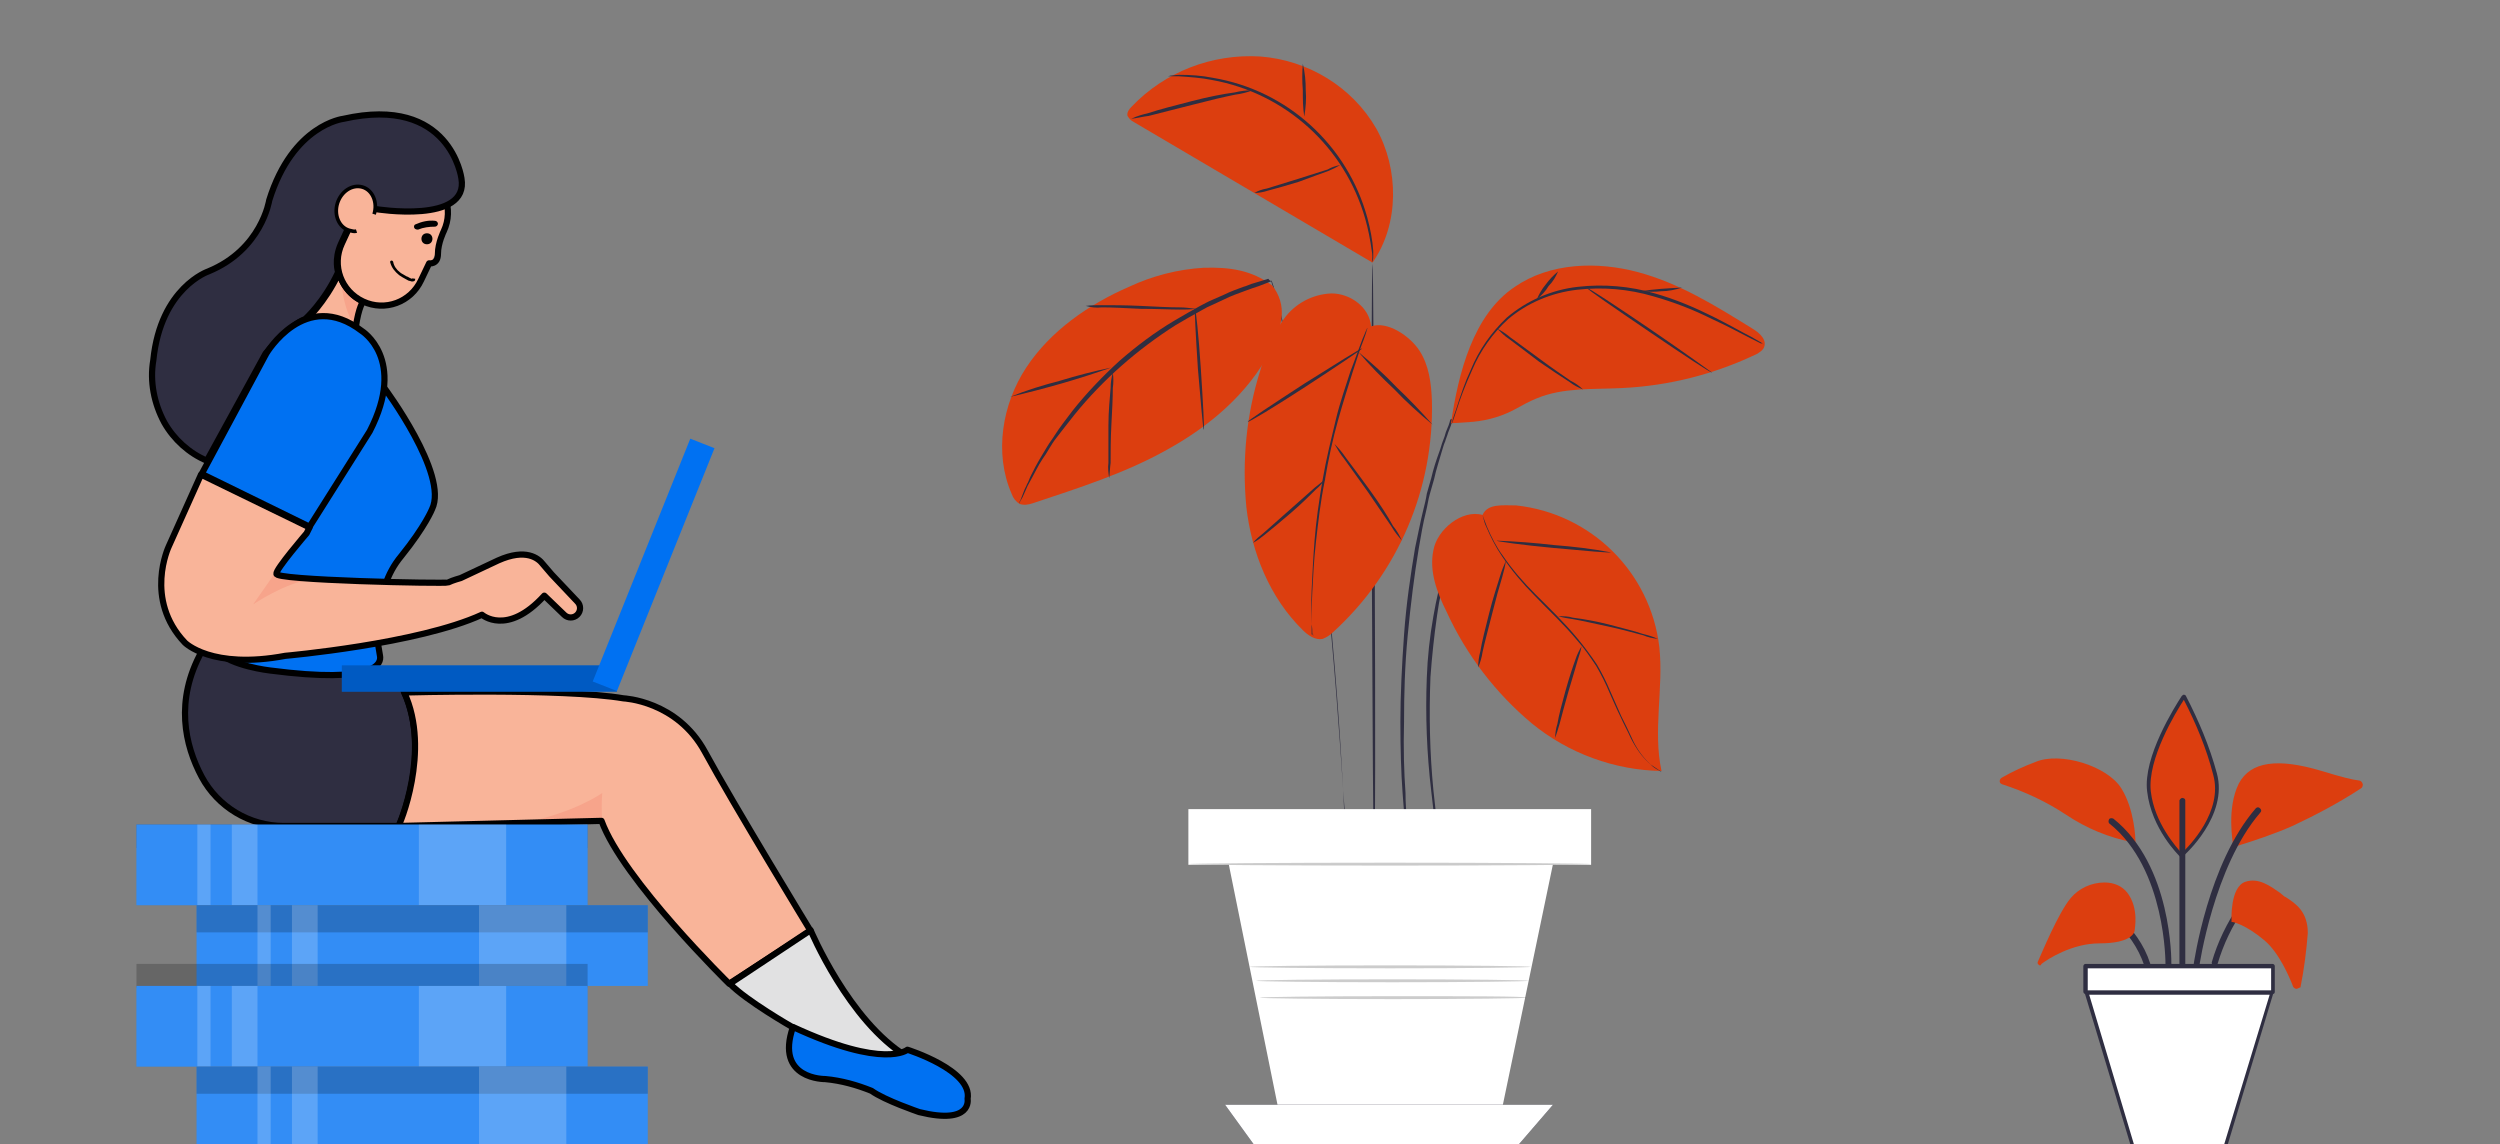 <?xml version="1.0" encoding="utf-8"?>
<!-- Generator: Adobe Illustrator 27.8.1, SVG Export Plug-In . SVG Version: 6.00 Build 0)  -->
<svg version="1.1" id="Layer_1" xmlns="http://www.w3.org/2000/svg" xmlns:xlink="http://www.w3.org/1999/xlink" x="0px" y="0px"
	 viewBox="0 0 340.8 156" style="enable-background:new 0 0 340.8 156;" xml:space="preserve">
<rect x="0" y="0" width="340.8" height="156" fill="#808080" stroke="none"/>
<style type="text/css">
	.st0{fill:#2F2E41;}
	.st1{fill:none;stroke:#000000;stroke-width:0.845;stroke-linecap:round;stroke-linejoin:round;stroke-miterlimit:10;}
	.st2{fill:#F9B499;}
	.st3{fill:#F7A48B;}
	.st4{fill:none;stroke:#000000;stroke-width:0.5;stroke-miterlimit:10;}
	.st5{fill:#0071F2;}
	.st6{fill:#E1E1E2;}
	.st7{opacity:0.2;}
	.st8{fill:#FFFFFF;}
	.st9{fill:#DC3E0F;}
</style>
<path class="st0" d="M50.6,91l3,0.8c0,0,6.2,7.1,0.8,20.8H38.7c-4.7,0-9-2.6-11.2-6.7c-2.3-4.3-3.7-10.4,0-17.1l15.2-7.4L50.6,91z"
	/>
<path class="st1" d="M50.6,91l3,0.8c0,0,6.2,7.1,0.8,20.8H38.7c-4.7,0-9-2.6-11.2-6.7c-2.3-4.3-3.7-10.4,0-17.1l15.2-7.4L50.6,91z"
	/>
<path class="st2" d="M49.5,41.1c0,0-0.6,0.7-1,3.5l-7.1,3l0.3-4c0,0,2.5-2.2,4.5-6.4C46.2,37.1,46.8,39.9,49.5,41.1z"/>
<path class="st3" d="M49.5,41.1c-0.6,1.1-0.9,2.3-1,3.5c0,0-1.7-1.9-2-6.6C46.5,38,47.5,40.2,49.5,41.1z"/>
<path class="st1" d="M49.5,41.1c0,0-0.6,0.7-1,3.5l-7.1,3l0.3-4c0,0,2.5-2.2,4.5-6.4C46.2,37.1,46.8,39.9,49.5,41.1z"/>
<path class="st2" d="M49.8,41.1c-3-1.4-4.3-4.9-2.9-7.9l3.1-6.7c1.4-3,4.9-4.3,7.9-2.9c3,1.4,4.3,4.9,2.9,7.9l-3.1,6.7
	C56.3,41.1,52.8,42.5,49.8,41.1z"/>
<path class="st1" d="M57.4,38.2c-1.4,3-4.9,4.3-7.9,2.9c-3-1.4-4.3-4.9-2.9-7.9l3.1-6.7c1.4-3,4.9-4.3,7.9-2.9
	c3,1.4,4.3,4.9,2.9,7.9c0,0-0.8,1.6-0.8,3.1c0,1.5-1.2,1.3-1.2,1.3L57.4,38.2z"/>
<path class="st0" d="M51.2,28.5c0,0,12.8,2.1,11.7-4.2c0,0-1.5-11.4-16.1-8.1c0,0-6.9,0.8-10.1,11.1c0,0-1,6.7-8.3,9.7
	c0,0-6.5,2.2-7.5,12.1C20.4,52,21,55,22.4,57.6c1.3,2.3,3.4,4.2,5.8,5.2l8-14.6c0,0,3.2-3.9,5.4-4.7c0,0,2.6-2.3,4.5-6.4
	c0,0-0.6-1.7,0.4-3.9l1.8-3.9L51.2,28.5z"/>
<path class="st1" d="M51.2,28.5c0,0,12.8,2.1,11.7-4.2c0,0-1.5-11.4-16.1-8.1c0,0-6.9,0.8-10.1,11.1c0,0-1,6.7-8.3,9.7
	c0,0-6.5,2.2-7.5,12.1C20.4,52,21,55,22.4,57.6c1.3,2.3,3.4,4.2,5.8,5.2l8-14.6c0,0,3.2-3.9,5.4-4.7c0,0,2.6-2.3,4.5-6.4
	c0,0-0.6-1.7,0.4-3.9l1.8-3.9L51.2,28.5z"/>
<path class="st2" d="M51,29.2c0.5-1.6-0.2-3.3-1.6-3.7c-1.4-0.4-2.9,0.6-3.3,2.2c-0.5,1.6,0.2,3.3,1.6,3.7
	C49,31.8,50.5,30.8,51,29.2z"/>
<path class="st4" d="M48.6,31.5c-0.3,0.1-0.6,0-1-0.1c-1.4-0.4-2.1-2.1-1.6-3.7c0.5-1.6,2-2.6,3.4-2.2c1.4,0.4,2.1,2.1,1.6,3.7"/>
<path class="st5" d="M52.4,52.9c0,0,8.8,11.8,6.5,16.5c0,0-0.9,2.3-4.2,6.4c-1,1.2-1.7,2.5-2.2,4c-0.6,1.9-1.2,4.8-1,7.8
	c0.1,0.6,0.2,1.2,0.3,1.8c0.2,1-0.4,3.9-15,2c0,0-5.3-0.6-7.2-2.6l8.8-29.7L52.4,52.9z"/>
<path class="st1" d="M52.4,52.9c0,0,8.8,11.8,6.5,16.5c0,0-0.9,2.3-4.2,6.4c-1,1.2-1.7,2.5-2.2,4c-0.6,1.9-1.2,4.8-1,7.8
	c0.1,0.6,0.2,1.2,0.3,1.8c0.2,1-0.4,3.9-15,2c0,0-5.3-0.6-7.2-2.6l8.8-29.7L52.4,52.9z"/>
<path class="st2" d="M41.8,72.6l0.4-0.8l-14.8-7.2l-4.4,9.8c0,0-3.4,7.2,2.2,13.1c0,0,3.6,3.7,13.7,1.8c0,0,18.1-1.6,26.8-5.6
	c0,0,3.4,3,8.5-2.6l2.7,2.6c0.5,0.5,1.3,0.5,1.8,0c0.5-0.5,0.5-1.3,0-1.8l-3.5-3.7c-0.4-0.5-0.8-0.9-1.2-1.4
	c-0.6-0.8-2.3-2.2-6.1-0.5l-5.1,2.4c0,0-1.1,0.3-1.7,0.6c-0.6,0.3-24.3-0.2-23.6-1.1"/>
<path class="st3" d="M37.5,78.1l-3,4.3c0,0,4.4-3,7.9-3.4L37.5,78.1z"/>
<path class="st1" d="M37.7,78.2c-0.2-0.5,4.1-5.5,4.1-5.5l0.4-0.8l-14.8-7.2l-4.4,9.8c0,0-3.4,7.2,2.2,13.1c0,0,3.6,3.7,13.7,1.8
	c0,0,18.1-1.6,26.8-5.6c0,0,3.4,3,8.5-2.6l2.7,2.6c0.5,0.5,1.3,0.5,1.8,0c0.5-0.5,0.5-1.3,0-1.8l-3.5-3.7c-0.4-0.5-0.8-0.9-1.2-1.4
	c-0.6-0.8-2.3-2.2-6.1-0.5l-5.1,2.4c0,0-1.1,0.3-1.7,0.6C60.7,79.6,37,79.1,37.7,78.2z"/>
<path class="st2" d="M55.1,94.4c0,0,21.7-0.6,29.9,0.8c0,0,7.3,0.3,11.1,7.3c3.8,7,14.4,24.4,14.4,24.4l-11.1,7.2
	c0,0-14.5-14.2-17.4-22.2l-27.7,0.7C54.4,112.7,58.8,102.3,55.1,94.4z"/>
<path class="st3" d="M82.1,111.9c-0.1-1.3-0.1-2.5,0-3.8c0,0-3.9,2.8-11,4.1L82.1,111.9z"/>
<path class="st1" d="M55.1,94.4c0,0,21.7-0.6,29.9,0.8c0,0,7.3,0.3,11.1,7.3c3.8,7,14.4,24.4,14.4,24.4l-11.1,7.2
	c0,0-14.5-14.2-17.4-22.2l-27.7,0.7C54.4,112.7,58.8,102.3,55.1,94.4z"/>
<path class="st6" d="M99.5,134.1c2.2,2.3,8.5,5.9,8.5,5.9v0.9c12.5,5.9,15.6,3.1,15.6,3.1c-7.9-4.8-13.1-17.2-13.1-17.2L99.5,134.1z
	"/>
<path class="st1" d="M99.5,134.1c2.2,2.3,8.5,5.9,8.5,5.9v0.9c12.5,5.9,15.6,3.1,15.6,3.1c-7.9-4.8-13.1-17.2-13.1-17.2L99.5,134.1z
	"/>
<path class="st5" d="M112.5,147.1c2.2,0.2,4.3,0.8,6.3,1.6c1.8,1.3,6.5,2.9,6.5,2.9c7.3,1.8,6.6-1.8,6.6-1.8
	c0.7-3.9-8.2-6.7-8.2-6.7s-3.1,2.7-15.6-3.1C105.6,147.2,112.5,147.1,112.5,147.1z"/>
<path class="st1" d="M112.5,147.1c2.2,0.2,4.3,0.8,6.3,1.6c1.8,1.3,6.5,2.9,6.5,2.9c7.3,1.8,6.6-1.8,6.6-1.8
	c0.7-3.9-8.2-6.7-8.2-6.7s-3.1,2.7-15.6-3.1C105.6,147.2,112.5,147.1,112.5,147.1z"/>
<path class="st5" d="M84.1,90.7H46.6v3.6h37.5V90.7z"/>
<g class="st7">
	<path d="M84.1,90.7H46.6v3.6h37.5V90.7z"/>
</g>
<path class="st5" d="M94.1,59.8L80.8,92.9l3.3,1.3l13.3-33.1L94.1,59.8z"/>
<path class="st5" d="M42.2,71.8l-14.7-7.2l8.8-16.4c0,0,5.3-9,13-3.1c0,0,6.2,3.8,1.1,13.7L42.2,71.8z"/>
<path class="st1" d="M42.2,71.8l-14.7-7.2l8.8-16.4c0,0,5.3-9,13-3.1c0,0,6.2,3.8,1.1,13.7L42.2,71.8z"/>
<g class="st7">
	<path d="M80.2,112.4H18.6v3.2h61.5V112.4z"/>
</g>
<path class="st5" d="M80.2,112.4H18.6v11h61.5V112.4z"/>
<g class="st7">
	<path class="st8" d="M80.2,112.4H18.6v11h61.5V112.4z"/>
</g>
<g class="st7">
	<path class="st8" d="M69,112.4H57.1v11H69V112.4z"/>
</g>
<g class="st7">
	<path class="st8" d="M35.1,112.4h-3.5v11h3.5V112.4z"/>
</g>
<g class="st7">
	<path class="st8" d="M28.7,112.4h-1.8v11h1.8V112.4z"/>
</g>
<path class="st5" d="M88.4,123.4H26.8v11h61.5V123.4z"/>
<g class="st7">
	<path class="st8" d="M88.4,123.4H26.8v11h61.5V123.4z"/>
</g>
<g class="st7">
	<path d="M88.4,123.4H26.8v3.7h61.5V123.4z"/>
</g>
<g class="st7">
	<path class="st8" d="M77.2,123.4H65.3v11h11.9V123.4z"/>
</g>
<g class="st7">
	<path class="st8" d="M43.3,123.4h-3.5v11h3.5V123.4z"/>
</g>
<g class="st7">
	<path class="st8" d="M36.9,123.4h-1.8v11h1.8V123.4z"/>
</g>
<path d="M58.2,33.3c1,0,1-1.5,0-1.5S57.2,33.3,58.2,33.3z"/>
<path d="M57,31.3c0.7-0.3,1.5-0.4,2.3-0.4c0.2,0,0.4-0.2,0.4-0.4c0-0.2-0.2-0.4-0.4-0.4c-0.9-0.1-1.8,0.1-2.7,0.5
	c-0.2,0.1-0.2,0.4-0.1,0.5C56.6,31.3,56.9,31.3,57,31.3z"/>
<path d="M56.1,38c0,0-0.2-0.1-0.2-0.1c-0.1,0-0.1-0.1-0.2-0.1c-0.1-0.1-0.3-0.1-0.4-0.2c-0.3-0.2-0.6-0.3-0.8-0.5
	c-0.4-0.3-0.8-0.8-0.9-1.4c-0.1-0.3-0.5-0.2-0.4,0.1c0.2,0.7,0.6,1.2,1.2,1.7c0.3,0.2,0.6,0.4,1,0.6c0.2,0.1,0.3,0.2,0.5,0.2
	c0.2,0.1,0.4,0.1,0.6,0c0.1-0.1,0.1-0.2,0.1-0.3C56.4,38,56.2,37.9,56.1,38z"/>
<g class="st7">
	<path d="M80.2,131.4H18.6v3.2h61.5V131.4z"/>
</g>
<path class="st5" d="M80.2,134.4H18.6v11h61.5V134.4z"/>
<g class="st7">
	<path class="st8" d="M80.2,134.4H18.6v11h61.5V134.4z"/>
</g>
<g class="st7">
	<path class="st8" d="M69,134.4H57.1v11H69V134.4z"/>
</g>
<g class="st7">
	<path class="st8" d="M35.1,134.4h-3.5v11h3.5V134.4z"/>
</g>
<g class="st7">
	<path class="st8" d="M28.7,134.4h-1.8v11h1.8V134.4z"/>
</g>
<path class="st5" d="M88.4,145.4H26.8v11h61.5V145.4z"/>
<g class="st7">
	<path class="st8" d="M88.4,145.4H26.8v11h61.5V145.4z"/>
</g>
<g class="st7">
	<path d="M88.4,145.4H26.8v3.7h61.5V145.4z"/>
</g>
<g class="st7">
	<path class="st8" d="M77.2,145.4H65.3v11h11.9V145.4z"/>
</g>
<g class="st7">
	<path class="st8" d="M43.3,145.4h-3.5v11h3.5V145.4z"/>
</g>
<g class="st7">
	<path class="st8" d="M36.9,145.4h-1.8v11h1.8V145.4z"/>
</g>
<path class="st9" d="M290.8,114.6c0,0-0.2-4.1-1.9-7c-1.8-2.9-8.1-4.9-11.4-3.5c-1.5,0.6-3,1.3-4.4,2.1c-0.2,0.1-0.2,0.4,0,0.5
	c3.1,1,6.1,2.5,8.8,4.3C284.6,112.8,287.6,114,290.8,114.6z"/>
<path class="st9" d="M291,114.9l-0.3-0.1c-3.2-0.6-6.3-1.9-9-3.7c-2.7-1.8-5.7-3.2-8.8-4.2c-0.2-0.1-0.3-0.2-0.3-0.4
	c0-0.2,0.1-0.4,0.3-0.5c1.4-0.8,2.9-1.5,4.5-2.1c3.4-1.5,9.9,0.5,11.8,3.6c1.8,2.9,1.9,6.9,1.9,7.1V114.9z M280.1,103.9
	c-0.9,0-1.8,0.1-2.5,0.4c-1.5,0.6-3,1.3-4.4,2.1c3.2,1,6.1,2.5,8.9,4.3c2.6,1.7,5.4,2.9,8.5,3.6c-0.1-1-0.4-4.2-1.8-6.5
	C287.3,105.6,283.3,103.9,280.1,103.9z"/>
<path class="st9" d="M297.4,116.7c0,0-3.8-3.6-4.4-8.7c-0.6-4.6,3.8-11.5,4.6-12.8c0.1-0.1,0.2-0.1,0.2,0c1.7,3.3,3.1,6.8,4.2,10.4
	C303.6,111.3,297.4,116.7,297.4,116.7z"/>
<path class="st0" d="M297.4,117l-0.2-0.2c-0.2-0.2-3.9-3.8-4.5-8.9c-0.6-4.7,3.8-11.6,4.7-13c0.1-0.1,0.2-0.2,0.3-0.2
	c0.1,0,0.3,0.1,0.3,0.2c1.7,3.3,3.2,6.8,4.2,10.5c1.6,5.8-4.4,11.2-4.7,11.4L297.4,117z M297.7,95.4c-1.1,1.7-5,8.1-4.5,12.5
	c0.5,4.3,3.5,7.6,4.2,8.4c1-0.9,5.7-5.7,4.3-10.7C300.8,102.1,299.4,98.7,297.7,95.4z"/>
<path class="st9" d="M304.7,115.1c0,0-1-4.8,0.8-8.1c1.8-3.3,6.3-3,11-1.6c2.7,0.8,4.2,1.2,5.1,1.3c0.3,0.1,0.4,0.5,0.1,0.6
	c-2.9,1.9-6,3.6-9.2,5C310,113.5,307.4,114.4,304.7,115.1z"/>
<path class="st9" d="M304.5,115.4l-0.1-0.3c0-0.2-0.9-4.9,0.8-8.3c1.6-3,5.3-3.5,11.3-1.7c2.6,0.8,4.2,1.2,5.1,1.3
	c0.2,0,0.4,0.2,0.5,0.5c0,0.3-0.1,0.5-0.3,0.6c-2.9,1.9-6.1,3.6-9.3,5.1c-2.5,1.1-5.2,2-7.8,2.8L304.5,115.4z M310.8,104.6
	c-2.5,0-4.2,0.8-5,2.5c-1.5,2.8-1,6.6-0.8,7.7c2.5-0.7,5.1-1.6,7.5-2.6c3.2-1.4,6.3-3.1,9.2-5c0.1,0,0.1-0.1,0-0.1
	c0,0,0-0.1-0.1-0.1c-0.9-0.2-2.5-0.5-5.1-1.3C314.2,105,312.4,104.6,310.8,104.6z"/>
<path class="st0" d="M297.5,132.2c-0.2,0-0.4-0.2-0.4-0.4v-22.7c0.1-0.2,0.3-0.4,0.5-0.3c0.2,0,0.3,0.2,0.3,0.3v22.7
	C297.9,132,297.7,132.2,297.5,132.2z"/>
<path class="st0" d="M299.4,132.2L299.4,132.2c-0.3,0-0.5-0.2-0.4-0.5c0.1-0.6,2-14,8.5-21.5c0.2-0.2,0.4-0.2,0.6,0
	c0.2,0.2,0.2,0.4,0,0.6c-6.3,7.3-8.3,20.9-8.3,21C299.8,132,299.6,132.2,299.4,132.2z"/>
<path class="st0" d="M295.6,131.9c-0.2,0-0.4-0.2-0.4-0.4v0c0-0.1,0.1-13-7.6-19.2c-0.2-0.1-0.2-0.4-0.1-0.6
	c0.1-0.2,0.4-0.2,0.6-0.1c8,6.4,7.9,19.3,7.9,19.8C296,131.7,295.8,131.9,295.6,131.9z"/>
<path class="st0" d="M301.9,131.7h-0.1c-0.2-0.1-0.3-0.3-0.3-0.5c0.8-2.8,2.1-5.4,3.7-7.8c0.1-0.2,0.4-0.2,0.6-0.1
	c0.2,0.1,0.2,0.4,0.1,0.6c-1.6,2.3-2.8,4.8-3.6,7.5C302.3,131.6,302.1,131.7,301.9,131.7z"/>
<path class="st9" d="M304.4,125.4c0,0-0.2-4.4,1.7-5.1c1.9-0.6,3.7,1,5.1,1.9c1.4,1,3,1.9,3,4.8c-0.2,2.5-0.5,4.9-1,7.3
	c0,0.2-0.3,0.2-0.4,0c-0.6-1.5-2-4.7-4-6.4C306.2,125.7,304.4,125.4,304.4,125.4z"/>
<path class="st9" d="M313.1,134.8c-0.2,0-0.4-0.1-0.5-0.3c-0.5-1.3-1.9-4.6-3.9-6.3c-2.6-2.2-4.3-2.5-4.3-2.5l-0.2,0v-0.2
	c0-0.2-0.2-4.6,1.9-5.3c1.8-0.6,3.4,0.6,4.7,1.5c0.2,0.2,0.4,0.3,0.6,0.5l0.2,0.1c1.4,0.9,3,2,3,4.9c-0.2,2.5-0.5,4.9-1,7.4
	C313.5,134.6,313.4,134.7,313.1,134.8C313.1,134.8,313.1,134.8,313.1,134.8z M304.7,125.2c0.5,0.2,2.2,0.7,4.4,2.5
	c2,1.7,3.5,5,4,6.4c0.5-2.4,0.8-4.8,0.9-7.2c0-2.6-1.4-3.5-2.8-4.4l-0.2-0.1c-0.2-0.1-0.4-0.3-0.7-0.5c-1.3-0.9-2.7-1.9-4.2-1.4
	C304.9,121,304.7,123.9,304.7,125.2z"/>
<path class="st0" d="M292.7,131.9c-0.2,0-0.3-0.1-0.4-0.3c-0.8-2.4-2.3-4.5-4.1-6.1c-0.2-0.2-0.2-0.4,0-0.6c0.1-0.1,0.3-0.2,0.5-0.1
	c2,1.8,3.6,4,4.4,6.5c0.1,0.2,0,0.4-0.2,0.5c0,0,0,0,0,0C292.8,131.9,292.8,131.9,292.7,131.9z"/>
<path class="st9" d="M290.8,126.9c0,0,0.6-2.9-1-4.9c-1.6-2.1-5.4-1.6-7.3,0.6c-1.7,2-4,7.4-4.5,8.7c0,0.1,0,0.1,0.1,0.1
	c0.8-0.6,4.2-2.9,8-2.9C290.6,128.5,290.8,126.9,290.8,126.9z"/>
<path class="st9" d="M278.1,131.6c-0.1,0-0.1,0-0.2-0.1c-0.1-0.1-0.2-0.2-0.1-0.4c0.5-1.1,2.8-6.7,4.5-8.7c1.1-1.3,2.8-2.1,4.6-2.1
	c1.3,0,2.4,0.5,3.1,1.4c1.6,2.1,1,4.9,1,5.1c0,0.3-0.4,1.8-4.8,1.8c-3.7,0-7,2.1-7.9,2.8C278.2,131.6,278.2,131.6,278.1,131.6z
	 M286.8,120.9c-1.5,0-3.1,0.7-4.1,1.9c-1.4,1.7-3.4,6.2-4.2,8c1.4-0.9,4.3-2.5,7.7-2.5c4.1,0,4.3-1.4,4.3-1.4v0c0,0,0.6-2.8-0.9-4.7
	c-0.6-0.8-1.6-1.2-2.7-1.2C286.9,120.9,286.8,120.9,286.8,120.9z"/>
<path class="st8" d="M303.4,156.2h-12.7l-6.3-21h25.3L303.4,156.2z"/>
<path class="st0" d="M303.4,156.5h-12.7c-0.1,0-0.2-0.1-0.2-0.2l-6.3-20.9c0-0.1,0-0.2,0-0.2c0.1-0.1,0.1-0.1,0.2-0.1h25.3
	c0.1,0,0.2,0,0.2,0.1c0.1,0.1,0.1,0.2,0,0.2l-6.3,20.9C303.6,156.4,303.5,156.5,303.4,156.5z M290.9,156h12.3l6.2-20.4h-24.6
	L290.9,156z"/>
<path class="st8" d="M309.8,131.8h-25.5v3.5h25.5V131.8z"/>
<path class="st0" d="M309.8,135.5h-25.5c-0.1,0-0.3-0.1-0.3-0.3v-3.5c0-0.1,0.1-0.3,0.3-0.3h25.5c0.1,0,0.3,0.1,0.3,0.3v3.5
	C310.1,135.4,310,135.5,309.8,135.5z M284.6,135h25v-3h-25V135z"/>
<path class="st0" d="M187.3,116.5c-0.1,0-0.2-18.1-0.3-40.3c-0.1-22.3,0-40.3,0.1-40.3s0.2,18.1,0.3,40.3
	C187.5,98.4,187.5,116.5,187.3,116.5z"/>
<path class="st0" d="M199.6,71.3c0,0.2-0.1,0.3-0.2,0.4l-0.5,1.2l-0.3,0.8c-0.1,0.3-0.2,0.7-0.4,1c-0.1,0.4-0.3,0.8-0.4,1.2
	c-0.2,0.4-0.3,0.9-0.4,1.3c-0.7,2.2-1.2,4.5-1.5,6.7c-0.4,2.8-0.7,5.6-0.9,8.4c-0.2,5.1-0.1,10.3,0.4,15.4c0.2,2,0.4,3.5,0.5,4.6
	c0.1,0.5,0.1,0.9,0.1,1.3c0,0.2,0,0.3,0,0.4c-0.1-0.1-0.1-0.3-0.1-0.4c-0.1-0.3-0.1-0.7-0.2-1.2c-0.2-1.1-0.4-2.7-0.6-4.6
	c-0.6-5.1-0.8-10.3-0.6-15.4c0.1-2.8,0.4-5.6,0.9-8.4c0.4-2.3,0.9-4.5,1.6-6.7c0.2-0.5,0.3-0.9,0.4-1.3c0.2-0.4,0.3-0.8,0.5-1.2
	c0.2-0.4,0.3-0.7,0.4-1c0.1-0.3,0.3-0.6,0.4-0.8c0.2-0.5,0.4-0.8,0.6-1.1C199.4,71.6,199.5,71.4,199.6,71.3z"/>
<path class="st0" d="M198.2,56.7c-0.1,0.2-0.1,0.4-0.2,0.6c-0.1,0.4-0.3,1-0.6,1.7c-0.1,0.4-0.3,0.8-0.4,1.2
	c-0.2,0.4-0.3,0.9-0.5,1.5c-0.3,1.1-0.7,2.2-1,3.6c-0.2,0.7-0.4,1.4-0.6,2.1c-0.2,0.7-0.3,1.5-0.5,2.3c-0.4,1.6-0.7,3.3-1,5.1
	c-0.6,3.6-1.1,7.6-1.5,11.8s-0.5,8.1-0.5,11.8c-0.1,3.7,0,6.9,0.2,9.7c0,1.4,0.1,2.6,0.2,3.7c0.1,1.1,0.1,2,0.2,2.8s0.1,1.3,0.1,1.8
	c0,0.2,0,0.4,0,0.6c-0.1-0.2-0.1-0.4-0.1-0.6c-0.1-0.4-0.1-1-0.2-1.8c-0.1-0.7-0.2-1.7-0.3-2.8c-0.1-1.1-0.2-2.3-0.3-3.7
	c-0.2-2.7-0.3-6-0.3-9.7c0-3.6,0.2-7.7,0.5-11.9c0.3-4.2,0.9-8.2,1.5-11.8c0.4-1.8,0.7-3.5,1.1-5.1c0.2-0.8,0.4-1.6,0.5-2.3
	c0.2-0.7,0.4-1.4,0.6-2.1c0.3-1.3,0.7-2.5,1.1-3.6c0.2-0.5,0.3-1,0.5-1.5s0.3-0.8,0.4-1.2c0.3-0.7,0.5-1.2,0.6-1.7
	C198,57.1,198.1,56.9,198.2,56.7z"/>
<path class="st0" d="M183.9,119.7c0-0.1,0-0.1,0-0.2c0-0.2,0-0.4-0.1-0.6c0-0.6-0.1-1.4-0.1-2.4c-0.1-2.1-0.3-5.1-0.6-8.8
	c-0.5-7.4-1.2-17.7-2.4-29c-0.6-5.6-1.4-11-2.2-15.9c-0.4-2.4-0.8-4.7-1.2-6.9c-0.4-2.1-0.8-4.1-1.2-6c-0.4-1.8-0.8-3.5-1.1-4.9
	c-0.3-1.4-0.6-2.7-0.9-3.7c-0.3-1-0.4-1.8-0.6-2.3c-0.1-0.2-0.1-0.4-0.2-0.6c0-0.2,0-0.2,0-0.2c0,0.1,0.1,0.1,0.1,0.2l0.2,0.6
	l0.6,2.3c0.3,1,0.6,2.2,0.9,3.7c0.3,1.4,0.8,3.1,1.1,4.9c0.4,1.8,0.8,3.8,1.2,6c0.4,2.2,0.8,4.5,1.2,6.9c0.8,4.9,1.5,10.2,2.2,15.9
	c1.2,11.3,1.9,21.6,2.3,29c0.2,3.7,0.3,6.7,0.4,8.8c0,1,0.1,1.8,0.1,2.4v0.6C183.8,119.5,183.8,119.6,183.9,119.7z"/>
<path class="st8" d="M216.9,110.3H162v7.6h54.9V110.3z"/>
<path class="st8" d="M167.5,117.8l7.4,36.5h29.2l7.6-36.5L167.5,117.8z"/>
<path class="st0" d="M167,150.6l4.2,5.8h35.5l5-5.8H167z"/>
<path class="st8" d="M167,150.6l4.2,5.8h35.5l5-5.8H167z"/>
<path class="st9" d="M186.9,44.5c-0.2-2.6-2.8-4.5-5.4-4.5c-2.6,0.1-5,1.4-6.5,3.5c-1.5,2.1-2.5,4.5-3.2,7c-1.9,6-2.5,12.3-1.9,18.6
	c0.7,6.2,3.2,12.4,7.7,16.8c0.7,0.7,1.7,1.4,2.7,1.2c0.5-0.2,1-0.5,1.4-0.9c8.9-8.1,13.8-19.6,13.5-31.6c-0.1-2.4-0.4-4.8-1.7-6.8
	C192.2,45.8,189.1,43.7,186.9,44.5"/>
<path class="st9" d="M187.1,35.8l-32.6-19.2c-0.4-0.2-0.6-0.5-0.8-0.8c-0.1-0.5,0.2-0.9,0.6-1.3c4.5-4.7,10.9-7.2,17.5-6.8
	c6.5,0.5,12.5,4.1,15.8,9.8C190.7,23,190.8,30.5,187.1,35.8"/>
<path class="st0" d="M159.2,10.4l0.4-0.1c0.3,0,0.7-0.1,1.2-0.1c1.5,0,3,0.1,4.5,0.4c10.2,1.7,18.4,9.2,21.1,19.1
	c0.4,1.5,0.7,3,0.8,4.5c0,0.3,0,0.6,0,0.9c0,0.3-0.1,0.5-0.2,0.7c0.1-0.5,0.1-1.1,0-1.6c-0.2-1.5-0.5-3-0.9-4.4
	c-2.8-9.8-10.9-17.1-20.9-18.9c-1.5-0.3-3-0.4-4.5-0.5C160.2,10.4,159.7,10.4,159.2,10.4z"/>
<path class="st0" d="M182.7,22.5c-0.5,0.3-1.1,0.6-1.6,0.8c-1.1,0.4-2.5,0.9-4.1,1.5c-1.6,0.5-3.1,0.9-4.2,1.2
	c-0.6,0.2-1.2,0.3-1.8,0.3c0.5-0.3,1.1-0.5,1.7-0.6l4.2-1.3l4.1-1.3C181.5,22.8,182.1,22.6,182.7,22.5z"/>
<path class="st0" d="M177.6,8.7c0.3,1.2,0.4,2.4,0.4,3.6c0.1,1.2,0,2.4-0.2,3.6c-0.2-1.2-0.2-2.4-0.2-3.6
	C177.5,11.1,177.5,9.9,177.6,8.7z"/>
<path class="st0" d="M154.2,16.2c0.8-0.4,1.6-0.6,2.4-0.8c1.5-0.5,3.5-1,5.8-1.6c2.3-0.6,4.4-1,5.9-1.2c0.8-0.2,1.7-0.3,2.5-0.3
	c-0.8,0.3-1.6,0.5-2.4,0.6c-1.5,0.3-3.6,0.8-5.9,1.4c-2.3,0.6-4.4,1.1-5.9,1.5C155.8,15.9,155,16.1,154.2,16.2z"/>
<path class="st9" d="M173.4,38.9c-2.8-2.1-5.8-2.5-9.3-2.4c-3.5,0.2-7,1.1-10.2,2.6c-5.5,2.4-10.7,6-14,11c-3.3,5-4.4,11.7-2,17.2
	c0.2,0.6,0.6,1.1,1.1,1.4c0.6,0.2,1.2,0.1,1.8-0.1c6.3-2.1,12.6-4.1,18.3-7.3c5.8-3.2,11-7.6,14.1-13.5c0.8-1.4,1.3-2.9,1.5-4.5
	C174.9,41.7,174.4,40.1,173.4,38.9"/>
<path class="st0" d="M173.4,38.3c-0.2,0.1-0.3,0.1-0.5,0.2l-1.3,0.5l-0.9,0.3l-1.1,0.4c-0.8,0.3-1.7,0.6-2.7,1.1l-1.5,0.7
	c-0.5,0.2-1.1,0.5-1.6,0.8c-1.1,0.6-2.3,1.3-3.5,2c-5.2,3.3-9.9,7.4-13.8,12.2c-0.9,1.1-1.7,2.2-2.5,3.2c-0.4,0.5-0.7,1-1,1.5
	c-0.3,0.5-0.6,1-0.9,1.4c-0.6,0.9-1,1.8-1.4,2.5c-0.2,0.4-0.4,0.7-0.6,1.1l-0.4,0.9c-0.2,0.5-0.4,0.9-0.6,1.2
	c-0.1,0.2-0.2,0.3-0.2,0.4c0-0.2,0.1-0.3,0.2-0.5l0.5-1.3c0.1-0.3,0.3-0.6,0.4-0.9c0.2-0.3,0.3-0.7,0.5-1.1c0.4-0.8,0.8-1.6,1.4-2.6
	l0.9-1.5c0.3-0.5,0.7-1,1-1.5c0.7-1.1,1.5-2.1,2.4-3.3c1.9-2.4,4.1-4.7,6.4-6.8c2.3-2,4.8-3.9,7.5-5.5c1.2-0.7,2.4-1.4,3.5-2
	c0.6-0.3,1.1-0.6,1.6-0.8l1.6-0.7c1-0.5,1.9-0.8,2.7-1.1c0.4-0.1,0.8-0.3,1.1-0.4l1-0.3l1.3-0.4C173.1,38.3,173.2,38.3,173.4,38.3z"
	/>
<path class="st0" d="M151.5,50.1c-4.5,1.6-9.1,2.9-13.8,4c2.2-0.9,4.5-1.6,6.8-2.2C146.8,51.2,149.1,50.6,151.5,50.1z"/>
<path class="st0" d="M151.2,65.2c-0.1-0.7-0.2-1.4-0.1-2.1v-5.1c0-2,0.2-3.8,0.3-5.1c0-0.7,0.1-1.4,0.3-2.1c0.1,0.7,0.1,1.4,0,2.1
	c0,1.4-0.1,3.2-0.2,5.1c-0.1,1.9-0.1,3.7-0.1,5.1C151.3,63.8,151.3,64.5,151.2,65.2z"/>
<path class="st0" d="M164.1,58.6c-0.1,0-0.4-3.7-0.8-8.3c-0.3-4.6-0.5-8.3-0.4-8.3c0.1,0,0.5,3.7,0.8,8.3
	C164,54.9,164.2,58.6,164.1,58.6z"/>
<path class="st0" d="M148,41.7c0.7-0.1,1.5-0.1,2.2-0.1c1.4,0,3.2,0,5.3,0.1c2.1,0.1,3.9,0.2,5.3,0.2c0.7,0,1.5,0.1,2.2,0.2
	c-0.7,0.1-1.5,0.1-2.2,0.1c-1.3,0-3.2-0.1-5.3-0.1c-2-0.1-3.9-0.2-5.3-0.2C149.5,42,148.7,41.9,148,41.7z"/>
<path class="st0" d="M179,86.7c0-0.1-0.1-0.3-0.1-0.4c0-0.3,0-0.7-0.1-1.2c0-1.1-0.1-2.7,0-4.6c0.1-2,0.2-4.3,0.4-6.8
	c0.2-2.6,0.6-5.4,1.1-8.3c0.5-2.9,1.2-5.7,1.8-8.2c0.6-2.5,1.4-4.7,2-6.6c0.7-1.8,1.2-3.3,1.6-4.3c0.2-0.5,0.4-0.9,0.5-1.2
	c0.1-0.1,0.1-0.3,0.2-0.4c0,0.2-0.1,0.3-0.1,0.4c-0.1,0.3-0.2,0.7-0.4,1.2c-0.4,1-0.9,2.5-1.5,4.4c-0.6,1.9-1.3,4.1-2,6.6
	c-0.7,2.5-1.3,5.2-1.8,8.2c-0.6,2.9-0.9,5.7-1.2,8.3c-0.3,2.6-0.4,4.9-0.5,6.8c-0.1,1.9-0.1,3.5-0.1,4.6v1.3
	C179.1,86.4,179,86.6,179,86.7z"/>
<path class="st0" d="M180.7,65.3c-0.4,0.5-0.8,1-1.3,1.4c-0.8,0.8-2,2-3.4,3.2c-1.4,1.2-2.6,2.2-3.6,3c-0.5,0.4-1,0.8-1.6,1.1
	c0.4-0.5,0.9-0.9,1.4-1.3l3.5-3.1l3.5-3.1C179.7,66.1,180.2,65.7,180.7,65.3z"/>
<path class="st0" d="M191.1,73.7c-0.5-0.6-1-1.2-1.4-1.9l-3.2-4.7l-3.3-4.6c-0.5-0.6-0.9-1.3-1.3-2c0.6,0.6,1.1,1.2,1.5,1.8
	c0.9,1.2,2.1,2.8,3.4,4.6c1.3,1.8,2.4,3.5,3.1,4.8C190.4,72.3,190.8,73,191.1,73.7z"/>
<path class="st0" d="M185.7,47.5c0,0.1-3.4,2.4-7.7,5.2c-4.3,2.8-7.8,4.9-7.9,4.8s3.4-2.4,7.7-5.2C182.1,49.6,185.6,47.4,185.7,47.5
	z"/>
<path class="st0" d="M195.3,57.9c-1.8-1.5-3.6-3.1-5.2-4.8c-1.7-1.6-3.4-3.3-4.9-5.1c1.8,1.5,3.6,3.1,5.2,4.8
	C192.2,54.5,193.8,56.2,195.3,57.9z"/>
<path class="st9" d="M197.8,57.7l3-0.2c2.1-0.2,4.1-0.8,5.9-1.8c0.9-0.5,1.8-1,2.8-1.4c3.6-1.5,7.7-1.2,11.6-1.4
	c6.4-0.3,12.7-1.9,18.5-4.7c0.3-0.2,0.6-0.4,0.8-0.7c0.6-1.1-0.5-2.1-1.5-2.7c-5-3.1-10-6.2-15.6-7.7c-5.6-1.5-12-1.3-16.8,2
	C200.8,42.9,198.8,50.9,197.8,57.7"/>
<path class="st0" d="M240.5,47c-0.2-0.1-0.3-0.2-0.5-0.2l-1.4-0.7c-1.2-0.6-3-1.6-5.2-2.6c-2.6-1.3-5.2-2.3-8-3.1
	c-3.4-1-6.9-1.3-10.4-0.9c-3.5,0.4-6.8,1.8-9.4,4c-2.1,1.9-3.8,4.3-4.9,6.9c-1,2.2-1.7,4.1-2.1,5.4l-0.5,1.5
	c-0.1,0.2-0.1,0.3-0.2,0.5c0-0.2,0.1-0.4,0.1-0.5c0.1-0.4,0.3-0.9,0.5-1.5c0.6-1.9,1.2-3.7,2-5.4c1.1-2.7,2.8-5.1,4.9-7.1
	c2.7-2.3,6.1-3.8,9.7-4.2c3.5-0.4,7.1-0.1,10.5,0.9c2.8,0.8,5.4,1.9,8,3.2c2.2,1.1,3.9,2.1,5.1,2.7l1.4,0.8
	C240.2,46.8,240.3,46.9,240.5,47z"/>
<path class="st0" d="M233.4,50.8c-0.1,0.1-3.9-2.4-8.6-5.6c-4.7-3.2-8.5-5.8-8.4-5.9c0.1-0.1,3.9,2.4,8.6,5.6
	C229.7,48.1,233.4,50.8,233.4,50.8z"/>
<path class="st0" d="M229.3,39.2c-0.9,0.3-1.9,0.5-2.8,0.5c-0.9,0.1-1.9,0.1-2.8,0C225.5,39.4,227.4,39.3,229.3,39.2z"/>
<path class="st0" d="M212.4,37c-0.3,0.7-0.7,1.4-1.3,2c-0.4,0.7-1,1.3-1.6,1.8c0.3-0.7,0.7-1.4,1.2-2
	C211.2,38.1,211.8,37.5,212.4,37z"/>
<path class="st0" d="M215.8,53.1c-0.7-0.3-1.3-0.6-1.8-1c-1.1-0.7-2.6-1.7-4.2-2.8c-1.6-1.2-3-2.3-4.1-3.1c-0.6-0.4-1.1-0.9-1.6-1.4
	c0.6,0.3,1.2,0.7,1.8,1.2l4.1,3c1.6,1.2,3.1,2.2,4.1,2.9C214.7,52.2,215.3,52.6,215.8,53.1z"/>
<path class="st9" d="M202.1,70.2c-2.8-0.8-6.2,2-6.7,4.8c-0.6,2.9,0.5,5.8,1.8,8.4c2.7,5.9,6.7,11.1,11.6,15.2
	c5,4.1,11.3,6.4,17.7,6.5c-1.2-5.5,0.3-11.3-0.3-16.9c-1.2-10.2-9.3-18.2-19.5-19.3C204.9,68.9,202.8,68.6,202.1,70.2z"/>
<path class="st0" d="M226.5,105.2c-0.1,0-0.3-0.1-0.4-0.2c-0.4-0.2-0.7-0.4-1-0.7c-1.2-1-2.1-2.3-2.8-3.7c-0.4-0.9-0.9-1.8-1.4-2.9
	c-0.5-1-1-2.2-1.5-3.3c-0.5-1.2-1.1-2.4-1.8-3.6c-0.8-1.2-1.6-2.4-2.6-3.5c-1.9-2.3-4-4.2-5.8-6.1c-1.6-1.6-3.1-3.4-4.4-5.3
	c-0.9-1.3-1.6-2.7-2.2-4.1c-0.2-0.4-0.3-0.8-0.4-1.2c0-0.1-0.1-0.3-0.1-0.4c0,0,0.2,0.6,0.6,1.6c0.6,1.4,1.3,2.8,2.2,4
	c1.3,1.9,2.8,3.6,4.4,5.2c1.8,1.8,3.9,3.8,5.8,6.1c0.9,1.1,1.8,2.3,2.6,3.5c0.7,1.2,1.3,2.4,1.8,3.6l1.5,3.4c0.5,1,1,2,1.4,2.9
	c0.6,1.4,1.5,2.7,2.6,3.7C226,104.9,226.5,105.2,226.5,105.2z"/>
<path class="st0" d="M212,100.6c0-0.6,0.1-1.3,0.3-1.9c0.2-1.2,0.6-2.7,1.1-4.5c0.5-1.8,1-3.3,1.4-4.4c0.2-0.6,0.5-1.2,0.8-1.7
	c-0.1,0.6-0.3,1.2-0.5,1.8c-0.3,1.1-0.8,2.7-1.3,4.4c-0.5,1.7-0.9,3.3-1.2,4.4C212.4,99.4,212.2,100,212,100.6z"/>
<path class="st0" d="M226,87.1c-0.7-0.1-1.3-0.2-2-0.5c-1.2-0.3-2.9-0.8-4.8-1.2s-3.6-0.8-4.8-1c-0.7-0.1-1.3-0.2-2-0.4
	c0.7,0,1.4,0,2,0.2c1.6,0.2,3.2,0.5,4.8,0.9c1.8,0.5,3.6,0.9,4.7,1.3C224.7,86.6,225.4,86.8,226,87.1z"/>
<path class="st0" d="M201.5,91c0-0.7,0.1-1.5,0.3-2.2c0.2-1.3,0.7-3.2,1.2-5.2s1.1-3.8,1.5-5.1c0.2-0.7,0.5-1.4,0.8-2.1
	c-0.1,0.7-0.3,1.5-0.5,2.2c-0.4,1.3-0.9,3.1-1.4,5.1c-0.5,2-1,3.8-1.3,5.2C202,89.6,201.8,90.3,201.5,91z"/>
<path class="st0" d="M219.6,75.3c0,0.1-3.5-0.2-7.8-0.6c-4.3-0.4-7.8-0.9-7.8-1c2.6,0.1,5.2,0.3,7.8,0.6
	C214.4,74.5,217,74.8,219.6,75.3z"/>
<g class="st7">
	<path d="M217,117.8c0,0.1-12.3,0.2-27.5,0.2c-15.2,0-27.6-0.1-27.6-0.2c0-0.1,12.3-0.2,27.6-0.2C204.6,117.6,217,117.7,217,117.8z"
		/>
</g>
<g class="st7">
	<path d="M208.4,133.7c0,0.1-8.3,0.2-18.6,0.2c-10.2,0-18.6-0.1-18.6-0.2s8.3-0.2,18.6-0.2C200.1,133.5,208.4,133.6,208.4,133.7z"/>
</g>
<g class="st7">
	<path d="M208.1,136c0,0.1-8.2,0.2-18.2,0.2c-10.1,0-18.2-0.1-18.2-0.2s8.2-0.2,18.2-0.2C199.9,135.8,208.1,135.8,208.1,136z"/>
</g>
<g class="st7">
	<path d="M208.7,131.8c0,0.1-8.6,0.2-19.2,0.2c-10.6,0-19.2-0.1-19.2-0.2c0-0.1,8.6-0.2,19.2-0.2
		C200.1,131.6,208.7,131.7,208.7,131.8z"/>
</g>
</svg>
